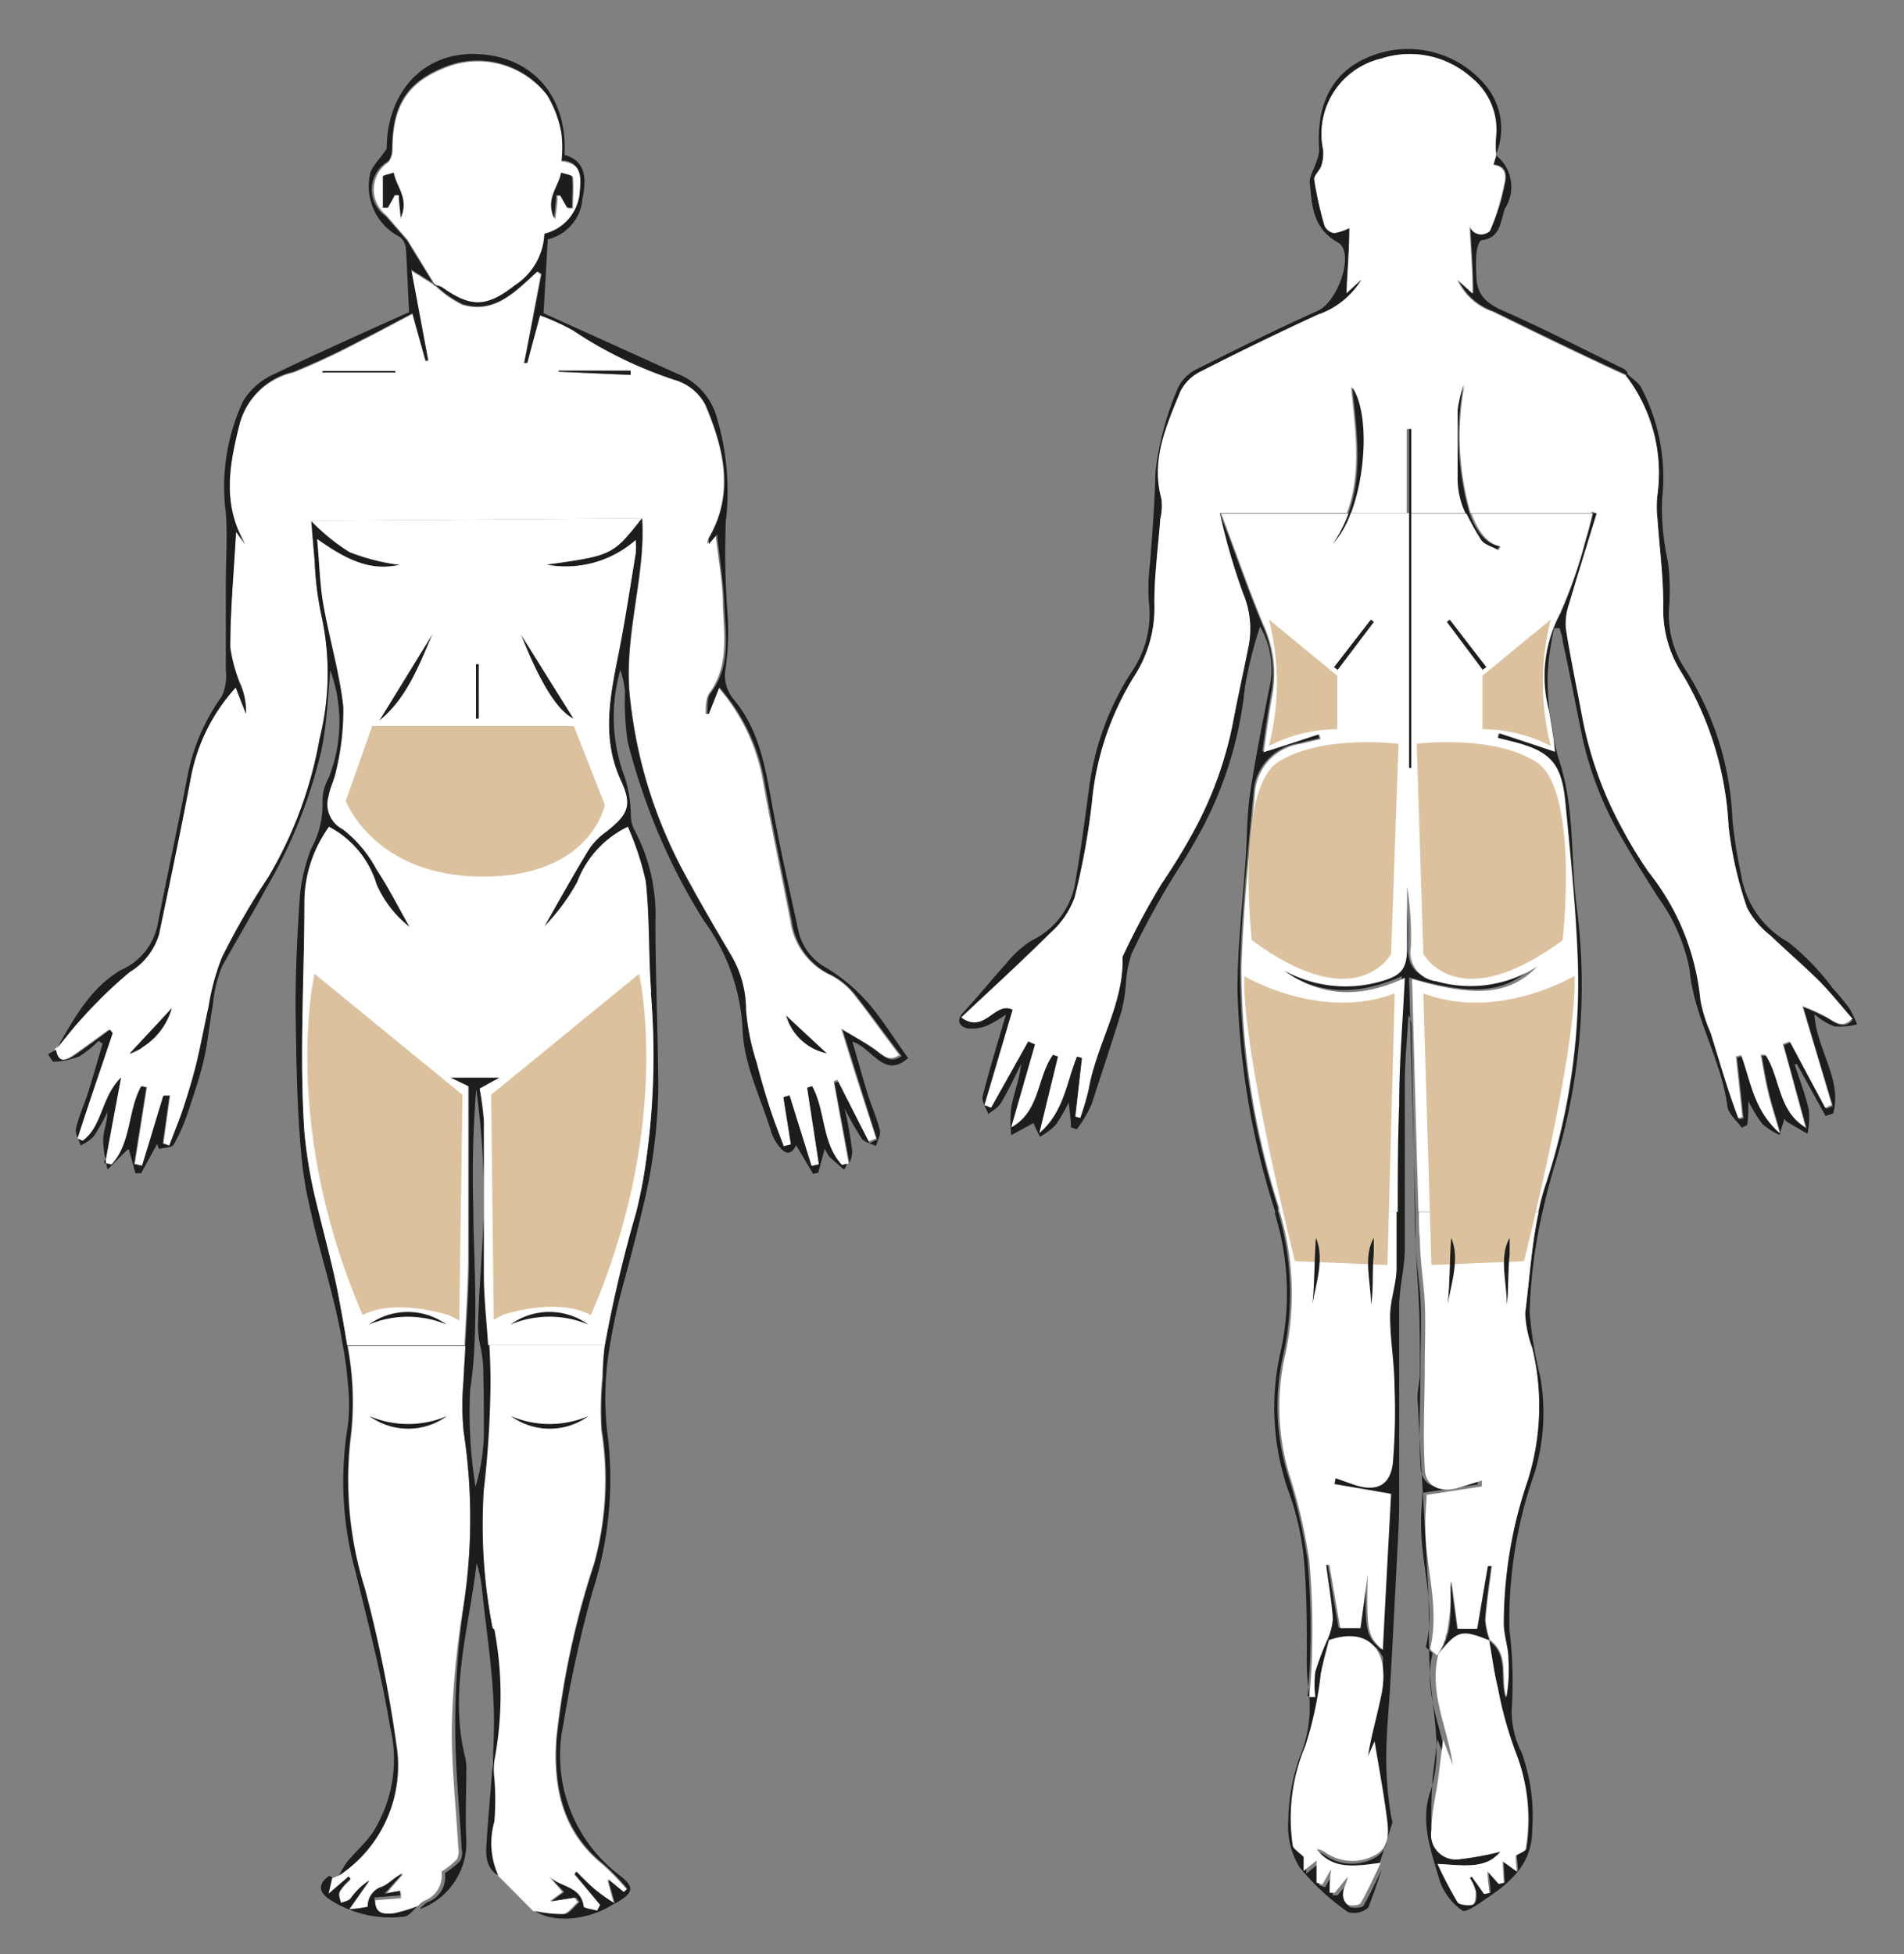 <?xml version="1.0" encoding="UTF-8"?> <svg xmlns="http://www.w3.org/2000/svg" id="Слой_1" data-name="Слой 1" viewBox="0 0 94.44 96.91"><rect x="0" y="0" width="94.44" height="96.91" fill="#808080" stroke="none"/><defs><style>.cls-1{fill:#fff;}.cls-2{fill:#1d1d1b;}.cls-3{fill:#dcc19e;}</style></defs><path class="cls-1" d="M44.64,52.36c-.76-1-1.47-2-2.25-3a3.71,3.71,0,0,0-1.19-1,3.47,3.47,0,0,1-2-2.69c-.45-2.31-.94-4.62-1.36-6.94a9.61,9.61,0,0,0-2.23-4.66l-.53,1.33-.08,0c0-.32,0-.74.16-1,1-1.35.75-2.89.69-4.39,0-1.15-.23-2.3-.36-3.52l-.41.48a1.09,1.09,0,0,1,.06-.28c1.3-2.24.74-4.47-.17-6.62a2.52,2.52,0,0,0-1.46-1.25,20.42,20.42,0,0,1-5.08-2.47,11.5,11.5,0,0,0-1.63-.74c-.22.83-.43,1.59-.63,2.36L26,18c.27-1.46.55-2.93.82-4.39l-.19-.13c-1.07,1-2.09,2.11-3.7,1.64a5.31,5.31,0,0,1-1.4-1h0s0,0,0,0h0l-.1-.05-.37-.23-.29-.19a4.29,4.29,0,0,1-.38-.23l.84,4.49a.61.61,0,0,1-.13,0c-.2-.73-.41-1.46-.65-2.33-.9.47-1.7.91-2.53,1.32a35.58,35.58,0,0,1-3.37,1.58A3.59,3.59,0,0,0,11.89,21c-.52,2-.89,4,.27,5.93l-.46-.64c-.11,2-.28,3.89-.28,5.76a7.4,7.4,0,0,0,.57,2,3.44,3.44,0,0,1,.21,1.24c-.15-.39-.31-.79-.51-1.29a9,9,0,0,0-2.23,4.54c-.49,2.57-1,5.12-1.57,7.68a3.24,3.24,0,0,1-1.45,1.87A22.08,22.08,0,0,0,4,50.52c-.44.45-.82,1-1.23,1.46l-.07.07c.1.59.4.65,1,.23s1.13-.81,1.69-1.22l.12.18q-.82,2.61-1.67,5.22l.26.12c1-.74.91-2.17,1.91-3.15-.28,1.49-.52,2.79-.76,4.09l0,.16.06,0,.25.06c1-1.07.81-2.67,1.48-3.89l.25.06-.6,3.8.39.09c.36-1.16.7-2.32,1.06-3.48l.3,0-.33,2.37.32.11c.24-.65.51-1.29.72-1.93s.47-1.49.65-2.24.38-1.81.58-2.71A11.42,11.42,0,0,1,11,47.5a35.63,35.63,0,0,1,2.17-3.79l.15-.23a20.38,20.38,0,0,0,2.53-6.83,13.41,13.41,0,0,0,.07-6.24,15.8,15.8,0,0,1-.31-2.59c-.07-.76-.13-1.52-.17-2l16.42-.12c.2,2.95-1,6-.57,9.17a23.21,23.21,0,0,0,1.62,6.24c.28.67.59,1.34.94,2,.77,1.44,1.59,2.85,2.42,4.25A5.3,5.3,0,0,1,37,50.08a11.5,11.5,0,0,0,.53,2.62c.19.75.41,1.5.65,2.24s.46,1.27.69,1.9l.36-.09c-.12-.78-.25-1.56-.37-2.34l.3-.09c.36,1.16.73,2.33,1.09,3.5l.37-.08c-.19-1.27-.39-2.53-.58-3.8l.24-.08c.67,1.23.47,2.83,1.48,3.91l.26-.06h.06a.29.29,0,0,0,0-.09c-.24-1.32-.49-2.64-.73-4l.18-.08c.51,1,1,2,1.55,3.06l.38-.15C42.89,54.75,42.34,53,41.72,51c.64.4,1.17.68,1.63,1s.74.69,1.29.29m-36.26-2a2.31,2.31,0,0,1-.18.35,3.13,3.13,0,0,1-.95,1.07L7,52a2.49,2.49,0,0,1-.28.15l-.29.13L8.51,50a2.43,2.43,0,0,1-.13.38m11.2-31.91H16a.15.15,0,0,0,0-.07h3.62Zm11.7.12-3.57-.15h0a.11.11,0,0,1,0-.05h3.57a1.48,1.48,0,0,0,0,.21M39,50.37c.6.57,1.31,1.23,2,1.86a2.68,2.68,0,0,1-2-1.86M31.08,93.69a11.55,11.55,0,0,0-1.19-1.23c-2-1.61-2.46-3.79-2.31-6.18a41.54,41.54,0,0,1,1.86-8.69,15.64,15.64,0,0,0,.38-6.67,16.32,16.32,0,0,1,.05-2.61A14.38,14.38,0,0,1,30,66.7H24.24q.06.93.06,1.86a49.28,49.28,0,0,1-.33,5.3,26.8,26.8,0,0,0,.46,6.87,17.38,17.38,0,0,1,0,6.51,3.56,3.56,0,0,0,0,.86,13,13,0,0,1,0,2.16,3.87,3.87,0,0,0,.2,2.68l1.81,1.82h0a5.49,5.49,0,0,0,1.44.16c.28,0,.52-.39.78-.6l-.18-.23-1.21.19.63-.46L27.2,93c.5.6,1.62.49,1.75,1.53,0,.1.44.15.67.22l.15-.29c-.42-.5-.84-1-1.27-1.49l.09-.11c.36.35.7.71,1.07,1a1.56,1.56,0,0,0,.2.16l.21.13.18.12.2.13-.32-1.16.77.63.18-.16m-.63.69s0,0,0,.05l0,0,0,0M23,71a13.25,13.25,0,0,1,0-2.52c0-.58.05-1.16.09-1.73H17.25a14.86,14.86,0,0,1,.14,4.71,18.06,18.06,0,0,0,.72,7.33,64.8,64.8,0,0,1,1.57,7.77A6.53,6.53,0,0,1,16.82,93l-.34.14c-.06.24-.11.48-.19.83l1-.87.1.11h0l-.15.15a1.72,1.72,0,0,0-.39.47c-.08.14,0,.38.06.58a1.5,1.5,0,0,0,.46-.21l.22-.25a2.25,2.25,0,0,1,.21-.24,2.5,2.5,0,0,1,.23-.23l.28-.19-1,1.43a6.51,6.51,0,0,0,.93-.12,1,1,0,0,1,.72-1,1.28,1.28,0,0,0,.25-.15c.16-.11.32-.24.5-.35a1.56,1.56,0,0,1,.28-.16h0l-.62.71c-.07.1-.16.2-.25.31h0l.34-.07.15,0,.28,0h0a1.94,1.94,0,0,0,0,.24h0l-1.28.1a1.8,1.8,0,0,1,0,.22.83.83,0,0,0,0,.15.29.29,0,0,0,0,.1.3.3,0,0,0,0,.08.37.37,0,0,0,.2.19l.1,0a1.72,1.72,0,0,0,.52,0,1.7,1.7,0,0,0,.31-.06,4.11,4.11,0,0,0,.46-.15l.45-.16a1.44,1.44,0,0,1,.4-.35,1.33,1.33,0,0,0,.85-1.44,4,4,0,0,0,.76-.61.89.89,0,0,0,.07-.59c-.11-2-.34-4-.32-6A42.51,42.51,0,0,1,23,79.56,28.56,28.56,0,0,0,23,71M21.54,14.08h0Z"></path><path class="cls-2" d="M42,57.71c0,.1-.09.2-.13.3-.24-.22-.5-.42-.73-.65a2.11,2.11,0,0,1-.23-.4c-.12.43-.22.81-.32,1.19l-.26.06-.84-1.42c-.3.59-.61.38-.89,0a2.13,2.13,0,0,1-.33-.61c-.53-1.74-1.42-3.48-1.44-5.23a10,10,0,0,0-1.92-5.3,30.41,30.41,0,0,1-2-3.74,31.87,31.87,0,0,1-1.78-5.14A13.8,13.8,0,0,1,31,34.31a4.61,4.61,0,0,0-.23-1.09A8.45,8.45,0,0,0,31,38.57a6.65,6.65,0,0,1,.29,1.87,1.73,1.73,0,0,0,.15.66,9,9,0,0,1,1.07,4.62c0,2.77.13,5.54.14,8.31a26.52,26.52,0,0,1-.8,6c-.3,1.3-.65,2.6-1,3.9-.24.9-.44,1.82-.59,2.74a15.12,15.12,0,0,0-.09,4.75,18.17,18.17,0,0,1-.78,7.5,61.74,61.74,0,0,0-1.44,6.55A7.45,7.45,0,0,0,30.74,93c.78.6.68.88-.25,1.4l0,0s0,0,0-.05l-.32-1.16.77.63.18-.16a11.55,11.55,0,0,0-1.19-1.23c-2-1.61-2.46-3.79-2.31-6.18a41.54,41.54,0,0,1,1.86-8.69,15.64,15.64,0,0,0,.38-6.67,16.32,16.32,0,0,1,.05-2.61A14.38,14.38,0,0,1,30,66.7a66.64,66.64,0,0,1,1.57-6.64c.14-.59.27-1.2.37-1.8a37.12,37.12,0,0,0,.34-9.06c-.14-1.83-.07-3.68-.27-5.5A14.16,14.16,0,0,0,31.14,41a5,5,0,0,0-2.51,2.74A10.11,10.11,0,0,1,27,45.94c.73-1.28,1.44-2.56,2.21-3.82a3.34,3.34,0,0,1,.85-.87c1.1-.87,1.32-1.3.72-2.58-.94-2.07-.53-4.1-.12-6.16.34-1.68.59-3.38.87-5.06a3.4,3.4,0,0,0,0-.67A5.26,5.26,0,0,1,27.1,28c3.28-.46,3.28-.46,4.74-2.3.2,2.95-1,6-.57,9.17a23.21,23.21,0,0,0,1.62,6.24c.28.67.59,1.34.94,2,.77,1.44,1.59,2.85,2.42,4.25A5.3,5.3,0,0,1,37,50.08a11.5,11.5,0,0,0,.53,2.62c.19.75.41,1.5.65,2.24s.46,1.27.69,1.9l.36-.09c-.12-.78-.25-1.56-.37-2.34l.3-.09c.36,1.16.73,2.33,1.09,3.5l.37-.08c-.19-1.27-.39-2.53-.58-3.8l.24-.08c.67,1.23.47,2.83,1.48,3.91l.26-.06"></path><path class="cls-2" d="M42,57.71l0-.11s0,.07,0,.1H42"></path><path class="cls-2" d="M45,52.41c-.72-1-1.32-2-2.06-2.81A9,9,0,0,0,41,48a2.76,2.76,0,0,1-1.39-1.8c-.43-2-.89-4-1.26-6s-.62-3.86-1.9-5.45A1.87,1.87,0,0,1,36,33.09a13.36,13.36,0,0,0,.09-2.61A39.75,39.75,0,0,1,36,25.86a12.79,12.79,0,0,0-.5-5.33,3.26,3.26,0,0,0-1.91-2l-6.63-3c.08-1.31.14-2.49.21-3.66a2.26,2.26,0,0,0,1.72-2C29.06,9,29.15,8,28,7.68c.16-2.9-1.59-4.88-4.31-5s-4.51,1.93-4.51,4.7c-.37.55-.75.88-.83,1.27a2.83,2.83,0,0,0,1.5,3.11.82.82,0,0,1,.28.55c.07,1,.1,2,.16,3.17-2.22,1-4.47,2-6.69,3.07a3.42,3.42,0,0,0-1.53,1.32,10,10,0,0,0-.87,5.54c.09,1.18,0,2.37,0,3.56,0,1.42,0,2.85,0,4.27A2.38,2.38,0,0,1,11,34.53a10,10,0,0,0-1.71,4c-.47,2.46-1,4.9-1.48,7.35A3.1,3.1,0,0,1,6,48.1C4.47,49,3.67,50.51,2.81,52c.41-.49.79-1,1.22-1.46a22.17,22.17,0,0,1,2.41-2.34,3.28,3.28,0,0,0,1.45-1.87c.53-2.56,1.07-5.12,1.56-7.68a9.13,9.13,0,0,1,2.24-4.55c.2.51.35.91.51,1.3A3.44,3.44,0,0,0,12,34.14a8,8,0,0,1-.58-2c0-1.87.18-3.75.29-5.76l.46.64C11,25,11.37,23.06,11.89,21a3.59,3.59,0,0,1,2.67-2.57,36.78,36.78,0,0,0,3.37-1.58c.82-.41,1.63-.85,2.53-1.32.24.87.44,1.6.65,2.33l.13,0-.84-4.49,1.16.72v0a5.11,5.11,0,0,0,1.42,1c1.6.46,2.62-.69,3.69-1.64l.2.13C26.59,15,26.31,16.49,26,18l.15,0c.2-.77.41-1.53.63-2.36a11.5,11.5,0,0,1,1.63.74,20.78,20.78,0,0,0,5.08,2.47A2.57,2.57,0,0,1,35,20.07c.91,2.16,1.47,4.39.16,6.63a2.12,2.12,0,0,0,0,.28l.41-.48c.13,1.22.31,2.37.36,3.52.06,1.5.35,3-.7,4.38-.17.23-.11.65-.15,1h.08c.16-.4.32-.8.52-1.32a9.63,9.63,0,0,1,2.24,4.66c.41,2.32.91,4.63,1.36,6.94a3.45,3.45,0,0,0,2,2.69,3.56,3.56,0,0,1,1.18,1c.78,1,1.5,2,2.26,3-.55.4-.89,0-1.29-.29s-1-.64-1.63-1c.62,2,1.17,3.72,1.71,5.46-.13,0-.25.1-.38.15l-1.56-3.06-.17.08c.24,1.31.49,2.63.73,3.94a1.2,1.2,0,0,0,.14-.57,18.29,18.29,0,0,0-.38-2.12,16.7,16.7,0,0,0,.85,1.5c.15.19.47.25.71.37.07-.26.25-.55.19-.79-.15-.62-.42-1.2-.61-1.81-.25-.81-.47-1.62-.75-2.58,1,.33,1.58,1.88,2.77.81M25.51,14.12c-1.4,1.06-2.18,1.12-3.59.1l-.09-.05-.1,0-.09,0-.09,0h0c-.11-.19-.22-.38-.34-.57l-.39-.64-.31-.5-.31-.52-1.06-1.21h0A1.62,1.62,0,0,1,19.24,8c.15-.11.2-.44.21-.66,0-2.24.82-3.4,2.89-4.13a4.34,4.34,0,0,1,4.77,1.47,5.3,5.3,0,0,1,.72,1.91.51.51,0,0,1,0,.13,8.63,8.63,0,0,1,0,1.24H28a.71.71,0,0,1,.22.06.75.75,0,0,1,.37.26.44.44,0,0,1,.08.15,2.41,2.41,0,0,1,.05,1.08,2.3,2.3,0,0,1-1.76,2,3.15,3.15,0,0,1-1.43,2.53"></path><path class="cls-2" d="M5.25,57.52l0,.18-.07,0s0-.11,0-.16"></path><path class="cls-2" d="M6,53.43c-.28,1.49-.53,2.79-.76,4.09a4.19,4.19,0,0,1-.12-1c0-.45.21-.89.21-1.38a9.12,9.12,0,0,1-.69,1.22A2.25,2.25,0,0,1,4,56.8c-.08-.28-.29-.59-.23-.84.14-.62.42-1.21.61-1.82.25-.79.47-1.59.71-2.38l-.2-.15a5.26,5.26,0,0,1-.95.77,4.11,4.11,0,0,1-1.27.27c-.08,0-.19-.24-.29-.37l.4-.23c.1.59.4.65,1,.23s1.13-.82,1.68-1.22l.13.17C5,53,4.4,54.72,3.84,56.46l.26.11c1-.73.91-2.16,1.91-3.14"></path><path class="cls-2" d="M15.1,44.62c0,3.84-.26,7.7,0,11.52a23.64,23.64,0,0,0,.67,3.8c.36,1.49.78,3,1.05,4.47.14.76.28,1.52.4,2.29a14.86,14.86,0,0,1,.14,4.71,18.06,18.06,0,0,0,.72,7.33,64.8,64.8,0,0,1,1.57,7.77A6.53,6.53,0,0,1,16.82,93a4.48,4.48,0,0,1,.42-.7c.4-.48.89-.91,1.25-1.43a6.8,6.8,0,0,0,.85-5.28c-.43-2.61-1.1-5.18-1.73-7.74a16.78,16.78,0,0,1-.35-7.19,9.41,9.41,0,0,0,0-2A17.77,17.77,0,0,0,17,66.7c-.36-2.29-1.13-4.51-1.62-6.77A19.54,19.54,0,0,1,15,57.79c-.28-2.6-.3-5.23-.34-7.85,0-1.86.09-3.73.22-5.59a9,9,0,0,1,.55-2.26A4.53,4.53,0,0,0,16,39.86a2.29,2.29,0,0,1,.29-1.26,7.48,7.48,0,0,0,.09-5.37c-.06.76-.11,1.53-.19,2.29a16.19,16.19,0,0,1-.25,1.7A24.54,24.54,0,0,1,13.23,44c-.71,1.31-1.48,2.6-2.21,3.91a6.52,6.52,0,0,0-.46,1.91c-.16.88-.24,1.77-.43,2.64s-.52,1.83-.82,2.73a8.55,8.55,0,0,1-.7,1.58c-.1.15-.48.14-.73.2l-.09-.24L7,58.18H6.72L6.39,57l-.06,0-1,1-.06-.3.25.06c1-1.07.81-2.67,1.48-3.89l.25.06-.6,3.8.39.09c.36-1.16.7-2.32,1.06-3.48l.3,0-.33,2.37.32.11c.24-.65.51-1.29.72-1.93s.47-1.49.65-2.24.38-1.81.58-2.71A11.42,11.42,0,0,1,11,47.5a35.63,35.63,0,0,1,2.17-3.79l.15-.23a20.38,20.38,0,0,0,2.53-6.83,13.41,13.41,0,0,0,.07-6.24,15.8,15.8,0,0,1-.31-2.59c-.07-.76-.13-1.52-.17-2a10,10,0,0,0,1.92,1.56,10.39,10.39,0,0,0,2.48.63c-1.23.26-2.32,0-4.09-1.28.11,1.19.13,2.21.3,3.2.3,1.72.81,3.41,1,5.13a12.72,12.72,0,0,1-.36,3.16c-.07.42-.3.82-.37,1.25A1.39,1.39,0,0,0,17,41.12a6.16,6.16,0,0,1,1.68,2c.6.9,1.09,1.89,1.64,2.85a5.48,5.48,0,0,1-1.64-2.11A4.79,4.79,0,0,0,16.32,41a6.43,6.43,0,0,0-1.22,3.63"></path><path class="cls-2" d="M24.43,80.73A26.8,26.8,0,0,1,24,73.86a49.28,49.28,0,0,0,.33-5.3q0-.93-.06-1.86c-.07-1.15-.18-2.3-.21-3.44s0-2.17,0-3.26c0-1.47,0-2.94,0-4.41A14.84,14.84,0,0,0,23.8,54l1-.55H22.37l.89.43c0,2.1,0,4.13,0,6.15,0,.87,0,1.74,0,2.61,0,1.36-.11,2.72-.18,4.09,0,.57-.07,1.15-.09,1.73A13.25,13.25,0,0,0,23,71a28.56,28.56,0,0,1,0,8.61,42.51,42.51,0,0,0-.42,6.07c0,2,.21,4,.32,6a.89.89,0,0,1-.07.59,4,4,0,0,1-.76.61,1.33,1.33,0,0,1-.85,1.44,1.44,1.44,0,0,0-.4.35l0,0a3.5,3.5,0,0,0,2.31-3.44c-.06-1.12,0-2.24,0-3.36a2.72,2.72,0,0,0-.05-.7c-.83-3.27.19-6.43.56-9.65a6.21,6.21,0,0,1,.28,1.4c.21,2.05.55,4.1.58,6.16s-.23,4.15-.36,6.22c-.05.65-.08,1.3.58,1.71a3.87,3.87,0,0,1-.2-2.68,13,13,0,0,0,0-2.16,3.56,3.56,0,0,1,0-.86,17.38,17.38,0,0,0,0-6.51m-.9-6.89a22.81,22.81,0,0,1-.3-5,19.55,19.55,0,0,0,.21-2.15c.11-2.07,0-4.13-.05-6.2V60a54.15,54.15,0,0,1,.14-6,40.11,40.11,0,0,1,.38,6v.07c-.06,1.89-.24,3.77-.29,5.66a4.65,4.65,0,0,0,.11,1,7.59,7.59,0,0,1,.14.92C24,68.8,24,70,24,71.16a9.71,9.71,0,0,1-.45,2.68"></path><path class="cls-2" d="M16.48,93.09c-.06.24-.11.48-.19.82l1-.86.1.11a3.16,3.16,0,0,0-.54.62c-.07.14,0,.38.07.58.16-.07.36-.1.46-.21a3.4,3.4,0,0,1,.94-.91l-1,1.43a6.25,6.25,0,0,0,.92-.12,1,1,0,0,1,.73-1c.35-.16.62-.49,1-.65l-.9,1,.78-.14a1.79,1.79,0,0,1,0,.23l-1.28.1c.06.69.21.86.95.79a7.09,7.09,0,0,0,1.22-.37c-.23.18-.45.51-.69.53a5.53,5.53,0,0,1-3.73-.87c-.57-.4-.5-.78,0-1.15"></path><path class="cls-2" d="M26.52,94.76a6.64,6.64,0,0,0,1.45.16c.28,0,.52-.39.78-.6l-.18-.23-1.21.19.63-.46L27.2,93c.5.6,1.62.49,1.74,1.53,0,.1.44.15.68.22l.15-.29L28.5,92.92l.09-.11c.35.34.69.71,1.07,1a8.11,8.11,0,0,0,.83.57c-1.31.88-3.09,1-4,.35"></path><path class="cls-2" d="M28.45,35.65c-.74-.36-1.61-1.63-2.61-4.18l2.61,4.18"></path><path class="cls-2" d="M21.46,31.43c-.69,1.6-1.29,3.21-2.65,4.31l2.65-4.31"></path><path class="cls-2" d="M23.75,32.93v2.71h-.14V32.93Z"></path><path class="cls-2" d="M27.71,18.38h3.57v.21l-3.57-.16v-.05"></path><path class="cls-2" d="M16,18.4h3.61v.07H16V18.4"></path><path class="cls-2" d="M6.44,52.23,8.52,50a3.38,3.38,0,0,1-2.08,2.24"></path><path class="cls-2" d="M41,52.23a2.68,2.68,0,0,1-2-1.86l2,1.86"></path><path class="cls-1" d="M19.12,10.61h0l0,0v0m2.43,3.47h0l0,0v0"></path><path class="cls-1" d="M27.85,8a6.1,6.1,0,0,0,0-1.36,5.47,5.47,0,0,0-.71-1.91,4.35,4.35,0,0,0-4.78-1.47c-2.07.73-2.87,1.89-2.89,4.13a1,1,0,0,1-.21.66,1.62,1.62,0,0,0-.11,2.61h0l0,0h0v0l1.06,1.23,1.36,2.22a1.66,1.66,0,0,1,.37.14c1.41,1,2.19,1,3.59-.1A3.19,3.19,0,0,0,27,11.59a2.3,2.3,0,0,0,1.75-2c.06-.7.18-1.48-.85-1.58m.54,2.32h-.24c-.12-.2-.23-.41-.35-.62h-.19c0,.33-.06.66-.11,1.17-.48-1,.21-1.59.33-2.3.19.07.53.12.54.2.05.51,0,1,0,1.54"></path><path class="cls-2" d="M27.5,10.86c-.48-1,.21-1.59.33-2.3.19.07.53.12.54.2.05.51,0,1,0,1.54h-.24c-.12-.2-.23-.41-.35-.62h-.2c0,.33-.05.66-.1,1.17"></path><path class="cls-2" d="M19.85,10.86c.49-1-.2-1.59-.32-2.3-.19.07-.53.12-.54.2,0,.51,0,1,0,1.54h.25c.12-.2.23-.41.34-.62h.2c0,.33.06.66.1,1.17"></path><path class="cls-2" d="M68.39,92.58l.06-.2h0a2,2,0,0,0-.1.21"></path><path class="cls-2" d="M74.19,7.69l0-.07v.09Z"></path><path class="cls-2" d="M91,50.9a3.06,3.06,0,0,1-1-.61c.08,1.74,1.39,3.2.93,4.92l-.38.13-1.42-2.57-.12,0c.25.76.54,1.51.71,2.28a3.88,3.88,0,0,1-.07,1.17l-1-.58a.67.67,0,0,1-.14-.16c-.08.27-.17.54-.25.8a3.55,3.55,0,0,1-.85-.55,6.79,6.79,0,0,1-.69-1.14c0,.49,0,.85-.06,1.2l-.27.13c-.24-.35-.66-.68-.71-1.06-.31-2.36-1.66-4.4-1.88-6.81a8.89,8.89,0,0,0-1.53-3.51c-.6-.95-1.21-1.9-1.76-2.87a17.24,17.24,0,0,1-2-5c-.34-1.62-.64-3.25-1-4.87,0-.22-.1-.43-.15-.65l-.27,0a12.68,12.68,0,0,0-.33,2.42,15.27,15.27,0,0,0,.53,4c.85,2.46.59,5,.93,7.51a30.36,30.36,0,0,1-1.11,12.71c-.22.75-.42,1.5-.59,2.26a25.72,25.72,0,0,0-.65,5,19.25,19.25,0,0,0,.53,3.23A10.37,10.37,0,0,1,76.13,73a21.87,21.87,0,0,0-1.26,7.81,21.33,21.33,0,0,1,.11,4,4.54,4.54,0,0,0,.5,2.11A9.3,9.3,0,0,1,76,90.72c0,1.66-1,2.56-2.21,3.38-.4.27-1.07.77-1.26.64a3,3,0,0,1-1.12-1.48c-.42-1.46-1-2.9-.44-4.5.65-2,0-4.08-.06-6.12-.07-1.52,0-3-.11-4.54-.15-2.94-.34-5.87-.49-8.81,0-.39.12-.78.12-1.18,0-1.28,0-2.56-.07-3.84s-.16-2.42-.18-3.63c0-.19,0-.38,0-.56-.06-3-.11-6.11-.17-9.16a1.05,1.05,0,0,0-.15-.58c-.06,1.08-.17,2.16-.18,3.25,0,2.17,0,4.33,0,6.49,0,.6,0,1.2,0,1.8,0,.92-.24,1.84-.28,2.76,0,1.15,0,2.29,0,3.44,0,1.65,0,3.3,0,5,0,.5,0,1,0,1.5,0,.84-.06,1.69-.1,2.53-.11,2.07-.21,4.13-.33,6.2-.07,1.37-.23,2.75-.21,4.12A17.52,17.52,0,0,0,69,90.06c0,.11.09.24.06.33-.21.66-.41,1.33-.63,2a7.86,7.86,0,0,1-1.54.12l-.21,0h-.09l-.15,0-.13,0-.08,0a2.07,2.07,0,0,1-.34-.15l-.09-.06a2,2,0,0,1-.51-.47,1,1,0,0,1,.43.17,2.34,2.34,0,0,0,2.48.12c.8-.44.64-1.32.53-2.07-.15-1.16-.36-2.31-.57-3.56l-.33.74c.17-1.12.5-2.2.71-3.29a4.17,4.17,0,0,0,.06-1s0-.09,0-.13a.38.38,0,0,1,0-.1.94.94,0,0,0,0-.16v0l0-.12,0-.1s0-.09,0-.13a.64.64,0,0,0-.08-.14.76.76,0,0,0-.12-.19.86.86,0,0,0-.07-.1,2,2,0,0,0-2.27-.31h0c-.14.56-.29,1.11-.41,1.67a17.48,17.48,0,0,1-.77,3.59,9.2,9.2,0,0,0-.62,4.93c0,.15.27.29.53.55v.71l.65-.52v1.1l.29.09c.13-.24.28-.48.44-.77,0,.5,0,.83-.08,1.18l.25,0c.22-.26.43-.52.64-.79a7.63,7.63,0,0,1-.23.8c0,.18.08.52.21.57s.59.05.67-.07c.32-.55.58-1.12.91-1.81-.21.64-.43,1.28-.67,1.9a1.07,1.07,0,0,1-1,.23,11.49,11.49,0,0,1-2.42-2.24,3.89,3.89,0,0,1-.55-2.29,9.87,9.87,0,0,1,.55-3.11,6.54,6.54,0,0,0,.46-3.38A11.34,11.34,0,0,1,64.82,82c0-1.65,0-3.31-.18-5a13.56,13.56,0,0,0-.75-3.11,12.52,12.52,0,0,1-.34-7,13.41,13.41,0,0,0-.3-6.66s0-.1,0-.15a39.06,39.06,0,0,1-1.87-11c0-2.2.27-4.39.41-6.58.07-1,.06-2.09.21-3.12.27-1.82.64-3.64,1-5.45a4.18,4.18,0,0,0-.5-2.86,20.7,20.7,0,0,0-.75,3,19.11,19.11,0,0,1-2.52,7.73c-.23.41-.48.82-.74,1.22a39.5,39.5,0,0,0-2.36,4.27,5.68,5.68,0,0,0-.29,1.57,8.44,8.44,0,0,1-.2,1.24c-.47,1.56-1,3.11-1.49,4.65A6.35,6.35,0,0,1,53.41,56l-.29-.1c0-.36-.06-.73-.11-1.24a7.67,7.67,0,0,1-.66,1.14,3.66,3.66,0,0,1-.77.57c-.13-.26-.25-.53-.32-.68l-1.1.6a6,6,0,0,1,0-1.4c.14-.7.41-1.38.49-2.13-.32.65-.63,1.31-1,1.93-.13.23-.42.38-.63.56-.1-.3-.34-.63-.28-.89.33-1.31.73-2.6,1.16-4.06a5.31,5.31,0,0,1-.86.52A2,2,0,0,1,48,51c-.39-.09-.61-.38-.21-.81.73-.78,1.4-1.62,2.12-2.41a5.09,5.09,0,0,1,1.24-1.13,3.91,3.91,0,0,0,2.2-3c.26-1.5.46-3,.66-4.5a13.92,13.92,0,0,1,2.07-5.76,5.09,5.09,0,0,0,.9-3.59,10.5,10.5,0,0,1,.07-1.94c.11-1.48.23-2.95.26-4.44a15,15,0,0,1,1.12-4.19,2,2,0,0,1,.94-.93c2-1,4-2,6-2.89,1-.46,1.84-2.88,1-3.38-1.28-.72-1.29-1.84-1.41-3,0-.3.22-.64.33-1a1.7,1.7,0,0,0,.14-.66c-.15-2.32.73-3.89,2.6-4.6A5,5,0,0,1,73.74,4.3a3.35,3.35,0,0,1,.48,3.32,4.71,4.71,0,0,1,0-.84A3.31,3.31,0,0,0,73,3.86a4.59,4.59,0,0,0-4.51-.95,3.84,3.84,0,0,0-2.87,4.51,1.81,1.81,0,0,1-.08.8c-.08.25-.39.49-.35.7a17.87,17.87,0,0,0,.51,2.28.64.64,0,0,0,.47.36,2.6,2.6,0,0,0,.76-.25c0,1-.09,2-.15,3.23l.76-.69a4.07,4.07,0,0,1-2.17,1.75c-2,.92-3.91,1.85-5.83,2.83a2.2,2.2,0,0,0-1,1c-.69,1.69-1.46,3.39-.93,5.31a2.74,2.74,0,0,1-.06,1c-.1,1.41-.3,2.81-.29,4.21a6.22,6.22,0,0,1-1,3.59,14.33,14.33,0,0,0-2.1,6.27,35.79,35.79,0,0,1-.86,4.71,4.33,4.33,0,0,1-1.21,1.76c-1.42,1.41-2.9,2.76-4.41,4.18,1.17.85,1.66-.84,2.55-.38-.47,1.58-.93,3.16-1.4,4.73l.33.12L51,51.64l.34.15L50.16,55.9c1.44-.79,1.26-2.48,2.07-3.6l.25.09c-.29,1.2-.59,2.41-.92,3.79,1.24-1.08,1.34-2.55,1.86-3.79l.25.07-.33,2.91.24.06A12.66,12.66,0,0,0,54,54c.39-2.22,1.73-4.18,1.68-6.51a.27.27,0,0,1,.05-.15,36.43,36.43,0,0,1,1.87-3.49c.57-.85,1.11-1.71,1.59-2.6a18.78,18.78,0,0,0,2-5.6c.22-1.16.48-2.3.7-3.46a4.46,4.46,0,0,0-.23-2.76,30.23,30.23,0,0,1-1.16-4c.73,1.88,1.37,3.78,2.15,5.63a5.78,5.78,0,0,1,.39,3.38c-.18,1-.3,1.94-.43,2.82,1-.31,1.87-.6,2.75-.89a2.17,2.17,0,0,1,.07.24c-.34.08-.69.15-1,.24a2.64,2.64,0,0,0-2.26,2.5c-.27,2.83-.57,5.67-.66,8.52a38.93,38.93,0,0,0,1.87,12,1.21,1.21,0,0,0,0,.18,14.09,14.09,0,0,1,.3,7,11.51,11.51,0,0,0,.17,6,27.34,27.34,0,0,1,1,4.27,38,38,0,0,1,.14,4.53c0,.76-.08,1.52-.13,2.27h.29a5.2,5.2,0,0,1,0-1.25,14,14,0,0,1,.62-1.63h0a3.34,3.34,0,0,0,.25-1c-.06-.89-.22-1.78-.33-2.67a.9.9,0,0,0,.16,0l.54,3.14h1c.13-.91.24-1.79.36-2.67-.06,2.9,0,3.06.75,3.75.13-2.6.28-5.3.41-7.74l-2.81-.48.06-.3.93.33c1.13.38,1.8,0,1.91-1.13a30.43,30.43,0,0,0,.08-3.7c0-1.18-.22-2.35-.22-3.53,0-.78.3-1.55.32-2.33,0-1,0-1.94,0-2.9,0-1.77,0-3.54.07-5.31,0-2.07.18-4.15.28-6.29-2.11.94-4.12,1-6-.37a6.3,6.3,0,0,0,4.87.53c1-.29,1.25-.64,1.24-1.71v-3a15.48,15.48,0,0,1,.19,3c0,1,.27,1.43,1.26,1.71a6.09,6.09,0,0,0,5-.72c-1.35,1.41-3.05,1.54-6.19.62a1.19,1.19,0,0,0,0,.32c.1,3.74.19,7.48.31,11.22,0,.46,0,.92,0,1.38,0,1,.2,2.07.25,3.11s0,2.12,0,3.18c0,1.66-.1,3.31,0,5,0,.92.74,1.27,1.64,1,.4-.11.79-.24,1.19-.36a2.93,2.93,0,0,1,0,.29l-2.74.42c0,.38-.08,1-.06,1.61,0,2,.72,3.94.24,6,0,.09.22.23.33.35h0c-.49,1.94.47,3.68.72,5.52l-.48-1.26c-.1.75-.17,1.33-.24,1.91A25.14,25.14,0,0,0,71,90.76a1.23,1.23,0,0,0,1.44,1.43,15.41,15.41,0,0,0,2-.37c-.74.9-1.85.67-3.12.61a21.24,21.24,0,0,0,1,1.91c.09.14.52.19.73.11s.2-.43.17-.65a2.31,2.31,0,0,0-.31-.68l.11-.06.64.84.27-.05c0-.35-.07-.71-.1-1.07l.55.62.26-.05-.06-1.07.71.51c0-.45-.06-.72-.06-.79.23-.14.48-.23.49-.33A9.06,9.06,0,0,0,75.22,87a19,19,0,0,1-.93-3.31c-.05-.19-.09-.38-.13-.58-.11-.58-.19-1.17-.3-1.75v0s0,0,0,0c1,.75.5,1.88.82,2.83a7.94,7.94,0,0,0,.1-1.88c0-.58-.22-1.16-.23-1.74a21.91,21.91,0,0,1,1.19-7.13A12.27,12.27,0,0,0,76,66.84a5.49,5.49,0,0,1-.35-1.73c.22-1.68.31-3.37.67-5a10.9,10.9,0,0,1,.36-1.36,32,32,0,0,0,1.58-11.41c-.1-2.51-.36-5-.6-7.5-.19-2-.73-2.59-2.74-3.08l-.61-.15a2.17,2.17,0,0,0,.07-.24l2.76.92a20.1,20.1,0,0,0-.31-2.1,6.63,6.63,0,0,1,.56-4.74,23.49,23.49,0,0,0,1.27-3.65c.14-.43.24-.86.35-1.3,0,0,0,0,0-.07l.26.07c-.46,1.5-.93,3-1.37,4.49a3,3,0,0,0-.16,1.26c.23,1.47.54,2.92.8,4.38a18.92,18.92,0,0,0,2,5.56,20.42,20.42,0,0,0,1.31,2.14,12,12,0,0,1,2.55,6.32,7.11,7.11,0,0,0,.5,1.61c.29.93.57,1.87.87,2.8.16.49.34,1,.51,1.45l.2-.06c-.1-1-.21-2-.32-3l.26-.07c.48,1.28.61,2.73,1.91,3.86-.24-.85-.44-1.45-.59-2.08s-.24-1.2-.35-1.8l.22,0c.77,1.14.62,2.78,2,3.6-.38-1.38-.75-2.76-1.13-4.13l.34-.13,1.76,3.29.33-.14-1.46-4.9a9.23,9.23,0,0,1,1.21.55c.42.25.78.55,1.22.1-.57-.66-1.08-1.3-1.65-1.88-.79-.79-1.64-1.51-2.44-2.28A4.11,4.11,0,0,1,86.65,45a18.53,18.53,0,0,1-.91-4,16.21,16.21,0,0,0-2.35-7.67A5.82,5.82,0,0,1,82.5,30c0-1.43-.19-2.86-.29-4.29a5.1,5.1,0,0,1,0-1.17,7.93,7.93,0,0,0-1.58-5.93l.07-.08c.25.25.62.46.74.76a9.6,9.6,0,0,1,1,5.47,12.24,12.24,0,0,0,.29,3.09,11.46,11.46,0,0,1,.07,2.11,4.94,4.94,0,0,0,.82,3.28,14.89,14.89,0,0,1,2.31,7.41,23.92,23.92,0,0,0,.42,2.67,4.67,4.67,0,0,0,2.35,3.4A12.16,12.16,0,0,1,90.9,49a12.54,12.54,0,0,1,.83,1,4.91,4.91,0,0,1,.38.8A3.61,3.61,0,0,1,91,50.9"></path><path class="cls-2" d="M74.19,7.69a2,2,0,0,1,.46,2.65c-.23.59-.19,1.46-1.16,1.57-.12,0-.24.42-.26.66a7.93,7.93,0,0,0,0,1.09c0,.94.49,1.39,1.35,1.76,2,.88,4,1.92,6,2.89a1,1,0,0,1,.16.19l-.07.08c-2.2-1-4.4-2.08-6.59-3.15a3,3,0,0,1-1.76-1.59l.76.69c0-1.22-.1-2.28-.15-3.35a.61.61,0,0,0,1,.25,11.17,11.17,0,0,0,.71-2.28c.11-.44.12-.91-.53-1,0-.16.09-.31.13-.46Z"></path><path class="cls-1" d="M91.91,50.55c-.57-.66-1.08-1.3-1.65-1.88-.78-.78-1.64-1.51-2.44-2.28A4.22,4.22,0,0,1,86.65,45a19.14,19.14,0,0,1-.91-4,16.25,16.25,0,0,0-2.35-7.67A5.82,5.82,0,0,1,82.5,30c0-1.43-.19-2.86-.29-4.29a5.1,5.1,0,0,1,0-1.17,7.93,7.93,0,0,0-1.58-5.93c-2.2-1-4.4-2.08-6.59-3.15a3,3,0,0,1-1.76-1.59l.76.69c0-1.22-.1-2.28-.15-3.35a.61.61,0,0,0,1,.25,11.17,11.17,0,0,0,.71-2.28c.11-.44.12-.91-.53-1l.13-.46h0V7.62a4.71,4.71,0,0,1,0-.84A3.31,3.31,0,0,0,73,3.86a4.59,4.59,0,0,0-4.51-.95,3.83,3.83,0,0,0-2.86,4.51,2,2,0,0,1-.09.8c-.08.25-.39.49-.35.7a17.87,17.87,0,0,0,.51,2.28.64.64,0,0,0,.48.36,2.64,2.64,0,0,0,.75-.25c0,1-.09,2-.14,3.23l.75-.69a4.07,4.07,0,0,1-2.17,1.75c-2,.92-3.91,1.85-5.83,2.83a2.2,2.2,0,0,0-1,1c-.69,1.69-1.46,3.39-.93,5.31a2.81,2.81,0,0,1-.06,1c-.1,1.4-.3,2.8-.29,4.2a6.22,6.22,0,0,1-1,3.59,14.33,14.33,0,0,0-2.1,6.27,35.79,35.79,0,0,1-.86,4.71,4.33,4.33,0,0,1-1.21,1.76c-1.42,1.41-2.9,2.76-4.41,4.18,1.17.85,1.66-.83,2.55-.38-.47,1.58-.93,3.16-1.4,4.73l.33.12L51,51.64l.34.15L50.16,55.9c1.44-.79,1.26-2.48,2.07-3.6l.25.09c-.29,1.2-.59,2.41-.92,3.79,1.24-1.08,1.34-2.55,1.86-3.79l.25.07-.33,2.91.24.06A12.66,12.66,0,0,0,54,54c.39-2.22,1.73-4.18,1.68-6.5a.28.28,0,0,1,.05-.16,36.43,36.43,0,0,1,1.87-3.49c.57-.85,1.11-1.71,1.59-2.6a18.78,18.78,0,0,0,2-5.6c.22-1.16.48-2.3.71-3.46a4.54,4.54,0,0,0-.24-2.76,31.82,31.82,0,0,1-1.16-4l6.31,0c.74-2,.41-4.16.2-6.25.81,1.19.7,4.21-.08,6.25h2.84V21.28H70v4.16h2.74a4,4,0,0,1-.39-1.83c0-1.1,0-2.2,0-3.29a6.76,6.76,0,0,1,.29-1.24,13.8,13.8,0,0,0,.3,6.36l6,0s0,0,0-.07l.26.07c-.46,1.5-.93,3-1.37,4.49a3,3,0,0,0-.16,1.26c.23,1.47.54,2.92.81,4.38a18.8,18.8,0,0,0,2,5.56,20.42,20.42,0,0,0,1.31,2.14,12,12,0,0,1,2.55,6.32,7.11,7.11,0,0,0,.5,1.61c.29.93.57,1.87.87,2.8.16.49.34,1,.51,1.45l.2-.06c-.1-1-.21-2-.32-3l.26-.07c.48,1.28.61,2.73,1.91,3.86-.24-.85-.44-1.45-.59-2.08s-.24-1.2-.35-1.8l.23,0c.76,1.14.61,2.78,2,3.6-.38-1.38-.75-2.76-1.13-4.13l.34-.13,1.76,3.29.33-.14-1.46-4.9a9.23,9.23,0,0,1,1.21.55c.42.25.78.55,1.22.1M76,66.84a5.49,5.49,0,0,1-.35-1.73c.22-1.68.31-3.37.67-5H70.38c0,.46,0,.92.05,1.38,0,1,.19,2.07.24,3.11s0,2.12,0,3.18c0,1.66-.1,3.31,0,5,0,.91.74,1.26,1.64,1,.4-.11.8-.24,1.19-.36a2.93,2.93,0,0,1,0,.29l-2.74.42c0,.38-.08,1-.06,1.61,0,2,.72,3.94.24,6,0,.09.22.23.33.35a2.49,2.49,0,0,0,.33-.56c0-.09.07-.18.1-.27v0c0-.1,0-.19.07-.28A15.55,15.55,0,0,0,72,78.4c.1.77.2,1.55.31,2.37h1c.18-1,.35-2.07.53-3.11l.16,0c-.11.89-.25,1.78-.31,2.67a3.61,3.61,0,0,0,.22,1c1,.75.49,1.88.81,2.83a7.94,7.94,0,0,0,.1-1.88c0-.58-.22-1.16-.23-1.74a21.91,21.91,0,0,1,1.19-7.13A12.27,12.27,0,0,0,76,66.84m-2.09,14.5,0,0,0,0h0m-2-50.62-.15.12,1.78,2.38.19-.14c-.61-.78-1.21-1.57-1.82-2.36M69.35,60.08H63.47a14.09,14.09,0,0,1,.3,7,11.61,11.61,0,0,0,.17,6,27.34,27.34,0,0,1,1,4.27,38,38,0,0,1,.14,4.53c0,.76-.08,1.52-.13,2.27h.29a5.2,5.2,0,0,1,0-1.25,14,14,0,0,1,.62-1.63h0v0l0,0a3.06,3.06,0,0,0,.25-1c-.06-.89-.22-1.78-.33-2.67a.9.9,0,0,0,.16,0l.54,3.14h1c.13-.91.24-1.79.36-2.67-.06,2.9,0,3.06.75,3.75.13-2.6.28-5.3.41-7.74l-2.81-.48.06-.3.93.33c1.13.38,1.8,0,1.91-1.12a30.64,30.64,0,0,0,.08-3.71c0-1.18-.22-2.35-.22-3.53,0-.78.3-1.55.32-2.33,0-1,0-1.94,0-2.9"></path><path class="cls-1" d="M73.86,81.32c.14.78.24,1.58.43,2.35A19.3,19.3,0,0,0,75.22,87a9,9,0,0,1,.45,4.69c0,.1-.26.19-.49.33,0,.07,0,.34.06.79l-.71-.51.06,1.07-.26.05-.55-.62c0,.36.06.72.1,1.07l-.27.05L73,93.06l-.1.06a2.28,2.28,0,0,1,.3.68c0,.22,0,.6-.17.65s-.64,0-.73-.11a21.24,21.24,0,0,1-1-1.91c1.27.06,2.38.29,3.12-.61a15.1,15.1,0,0,1-2,.37A1.23,1.23,0,0,1,71,90.76c0-.87.22-1.73.34-2.59.07-.58.14-1.15.24-1.91l.48,1.26c-.25-1.84-1.21-3.58-.71-5.52l0,0c1-1.19,1.17-1.25,2.57-.68Z"></path><path class="cls-1" d="M65.89,81.34c1.88-.68,3,.37,2.67,2.46-.2,1.09-.54,2.17-.71,3.29l.33-.74c.21,1.25.42,2.4.58,3.56.1.76.26,1.63-.54,2.07a2.34,2.34,0,0,1-2.48-.12.84.84,0,0,0-.43-.16c.77,1,1.82.86,3.18.67-.38.78-.66,1.42-1,2-.08.12-.49.15-.67.07a.66.66,0,0,1-.2-.57c0-.26.2-.5.22-.8-.21.27-.42.53-.64.79l-.25,0c0-.34,0-.68.08-1.18l-.44.77-.29-.09v-1.1l-.64.52v-.71c-.26-.26-.52-.39-.54-.55a9.2,9.2,0,0,1,.62-4.93A18.18,18.18,0,0,0,65.51,83c.11-.57.27-1.13.41-1.69l0,0"></path><path class="cls-2" d="M70,21.28v16.8l-.11,0V21.28Z"></path><path class="cls-2" d="M67,25.43A4.56,4.56,0,0,1,66.09,27a7,7,0,0,0,.79-1.53c.74-2,.41-4.16.2-6.25.81,1.19.7,4.21-.08,6.25"></path><path class="cls-2" d="M73.89,81.35c-1.4-.57-1.62-.51-2.57.68.85-1.1.58-2.38.64-3.64.1.78.2,1.56.31,2.38h1c.17-1,.35-2.07.53-3.11l.16,0c-.11.89-.25,1.78-.31,2.67a3.6,3.6,0,0,0,.22,1"></path><path class="cls-2" d="M74.38,27.07l-.11.19c-.29-.17-.71-.27-.86-.52a10.87,10.87,0,0,1-.72-1.29,4,4,0,0,1-.39-1.83c0-1.1,0-2.2,0-3.29a6.76,6.76,0,0,1,.29-1.24,13.66,13.66,0,0,0,.3,6.36c.33.92.82,1.52,1.44,1.62"></path><path class="cls-2" d="M68.13,30.84l-1.78,2.38-.19-.14c.61-.78,1.21-1.57,1.81-2.36l.16.12"></path><path class="cls-2" d="M73.73,33.08l-.19.14-1.78-2.38.15-.12,1.82,2.36"></path><path class="cls-1" d="M32.3,49.2c-.14-1.83-.07-3.68-.27-5.5A14.16,14.16,0,0,0,31.14,41a5,5,0,0,0-2.51,2.74A10.11,10.11,0,0,1,27,45.94c.73-1.28,1.44-2.56,2.21-3.82a3.34,3.34,0,0,1,.85-.87c1.1-.87,1.32-1.3.72-2.58-.94-2.07-.53-4.1-.12-6.16.34-1.68.59-3.38.87-5.06a3.4,3.4,0,0,0,0-.67A5.26,5.26,0,0,1,27.1,28c3.28-.46,3.28-.46,4.74-2.3l-16.42.12a10,10,0,0,0,1.92,1.56,10.39,10.39,0,0,0,2.48.63c-1.23.26-2.32,0-4.09-1.28.11,1.19.13,2.21.3,3.2.3,1.72.81,3.41,1,5.13a12.72,12.72,0,0,1-.36,3.16c-.07.42-.3.82-.37,1.25A1.39,1.39,0,0,0,17,41.12a6.16,6.16,0,0,1,1.68,2c.6.9,1.09,1.89,1.64,2.85a5.48,5.48,0,0,1-1.64-2.11A4.79,4.79,0,0,0,16.32,41a6.43,6.43,0,0,0-1.22,3.63c0,3.84-.26,7.7,0,11.52a23.64,23.64,0,0,0,.67,3.8c.36,1.49.78,3,1.05,4.47.14.76.28,1.52.4,2.29h5.82c.07-1.37.15-2.73.18-4.09,0-.87,0-1.74,0-2.61,0-2,0-4,0-6.15l-.89-.43h2.46l-1,.55A14.84,14.84,0,0,1,24,55.59c0,1.47,0,2.94,0,4.41,0,1.09,0,2.18,0,3.26s.14,2.29.21,3.44H30a66.64,66.64,0,0,1,1.57-6.64c.14-.59.27-1.2.37-1.8a37.12,37.12,0,0,0,.34-9.06M18.81,35.74l2.65-4.31c-.69,1.6-1.29,3.21-2.65,4.31m4.94-.1h-.14V32.93h.14Zm4.7,0c-.74-.36-1.61-1.63-2.61-4.18l2.61,4.18"></path><path class="cls-1" d="M78.64,26.77c.14-.43.24-.86.35-1.3l-6,0c.34.92.82,1.52,1.44,1.62l-.11.19c-.29-.17-.71-.27-.86-.52a12.49,12.49,0,0,1-.72-1.29H70V38.08l-.11,0V25.44H67A4.56,4.56,0,0,1,66.09,27a7,7,0,0,0,.79-1.53l-6.31,0c.73,1.88,1.37,3.78,2.15,5.63a5.79,5.79,0,0,1,.39,3.38c-.18,1-.3,1.94-.43,2.82,1-.31,1.87-.6,2.75-.89a2.17,2.17,0,0,1,.07.24l-1,.24a2.64,2.64,0,0,0-2.26,2.5c-.27,2.83-.57,5.67-.66,8.52a38.93,38.93,0,0,0,1.87,12l0,.18h5.88c0-1.77,0-3.54.07-5.31,0-2.07.18-4.15.28-6.29-2.11,1-4.12,1-6-.37a6.3,6.3,0,0,0,4.87.53c1-.29,1.25-.64,1.24-1.7v-3a15.53,15.53,0,0,1,.19,3,1.45,1.45,0,0,0,1.26,1.71,6.13,6.13,0,0,0,5-.73c-1.35,1.41-3.05,1.54-6.19.62a1.19,1.19,0,0,0,0,.32c.1,3.74.19,7.48.31,11.22H76.3a10.9,10.9,0,0,1,.36-1.36,32,32,0,0,0,1.58-11.41c-.1-2.5-.36-5-.6-7.5-.19-2-.73-2.59-2.74-3.08l-.61-.15c0-.08,0-.16.07-.23.91.29,1.81.59,2.76.91a20.1,20.1,0,0,0-.31-2.1,6.63,6.63,0,0,1,.56-4.74,23.49,23.49,0,0,0,1.27-3.65M66.35,33.22a1.41,1.41,0,0,1-.18-.14L68,30.72l.16.12Zm7.19,0-1.78-2.38.15-.12c.61.79,1.21,1.58,1.82,2.36l-.19.14"></path><path class="cls-2" d="M18.3,65.68a3.29,3.29,0,0,1,3.85,0,5,5,0,0,0-3.85,0"></path><path class="cls-2" d="M22.17,70.22a3.27,3.27,0,0,1-3.85,0,4.9,4.9,0,0,0,3.85,0"></path><path class="cls-2" d="M25.32,65.68a3.3,3.3,0,0,1,3.86,0,5,5,0,0,0-3.86,0"></path><path class="cls-2" d="M29.19,70.22a3.27,3.27,0,0,1-3.85,0,4.9,4.9,0,0,0,3.85,0"></path><path class="cls-3" d="M61.72,48.41s3.78,2.25,7.46.85l-.36,13.47-4.59-.19s-2.64-10.43-2.51-14.13"></path><path class="cls-3" d="M78.07,48.41s-3.79,2.25-7.47.85L71,62.73l4.59-.19s2.64-10.43,2.51-14.13"></path><path class="cls-3" d="M70.27,36.88,70.6,47.3s1.68,3.19,6.91-.68c0,0,.84-7.49-1.33-8.85s-5.91-.89-5.91-.89"></path><path class="cls-3" d="M69.37,36.88,69,47.3s-1.68,3.19-6.91-.68c0,0-.84-7.49,1.33-8.85s5.91-.89,5.91-.89"></path><path class="cls-3" d="M24.36,54.29l7.34-6s1.66,7.14-2.17,16.4l-.23.53S28,64.3,25,65.18l-.51.26Z"></path><path class="cls-3" d="M22.94,54.29l-7.34-6s-1.66,7.14,2.17,16.4l.22.53s1.28-.88,4.28,0l.51.26Z"></path><path class="cls-3" d="M76.92,30.72l-3.39,2.79v2.65a7.5,7.5,0,0,1,3.39.83,12.69,12.69,0,0,1,0-6.27"></path><path class="cls-3" d="M62.94,30.72l3.39,2.79v2.65a7.5,7.5,0,0,0-3.39.83,12.69,12.69,0,0,0,0-6.27"></path><path class="cls-3" d="M18.46,36h10L30,39.91s-.66,3.56-6.05,3.56-6.8-3.75-6.8-3.75Z"></path><path class="cls-2" d="M65.1,64.65c.11-1.06.09-2.21.17-3.27.44,1,0,2.3-.17,3.27"></path><path class="cls-2" d="M68,64.65c0-1.05-.4-2.33.14-3.27v.82c-.09.78,0,1.72-.13,2.45"></path><path class="cls-2" d="M71.81,64.65c.11-1.06.09-2.21.17-3.27.44,1,0,2.3-.17,3.27"></path><path class="cls-2" d="M74.74,64.65c0-1.05-.4-2.33.14-3.27v.82c-.09.78-.05,1.72-.13,2.45"></path></svg> 
